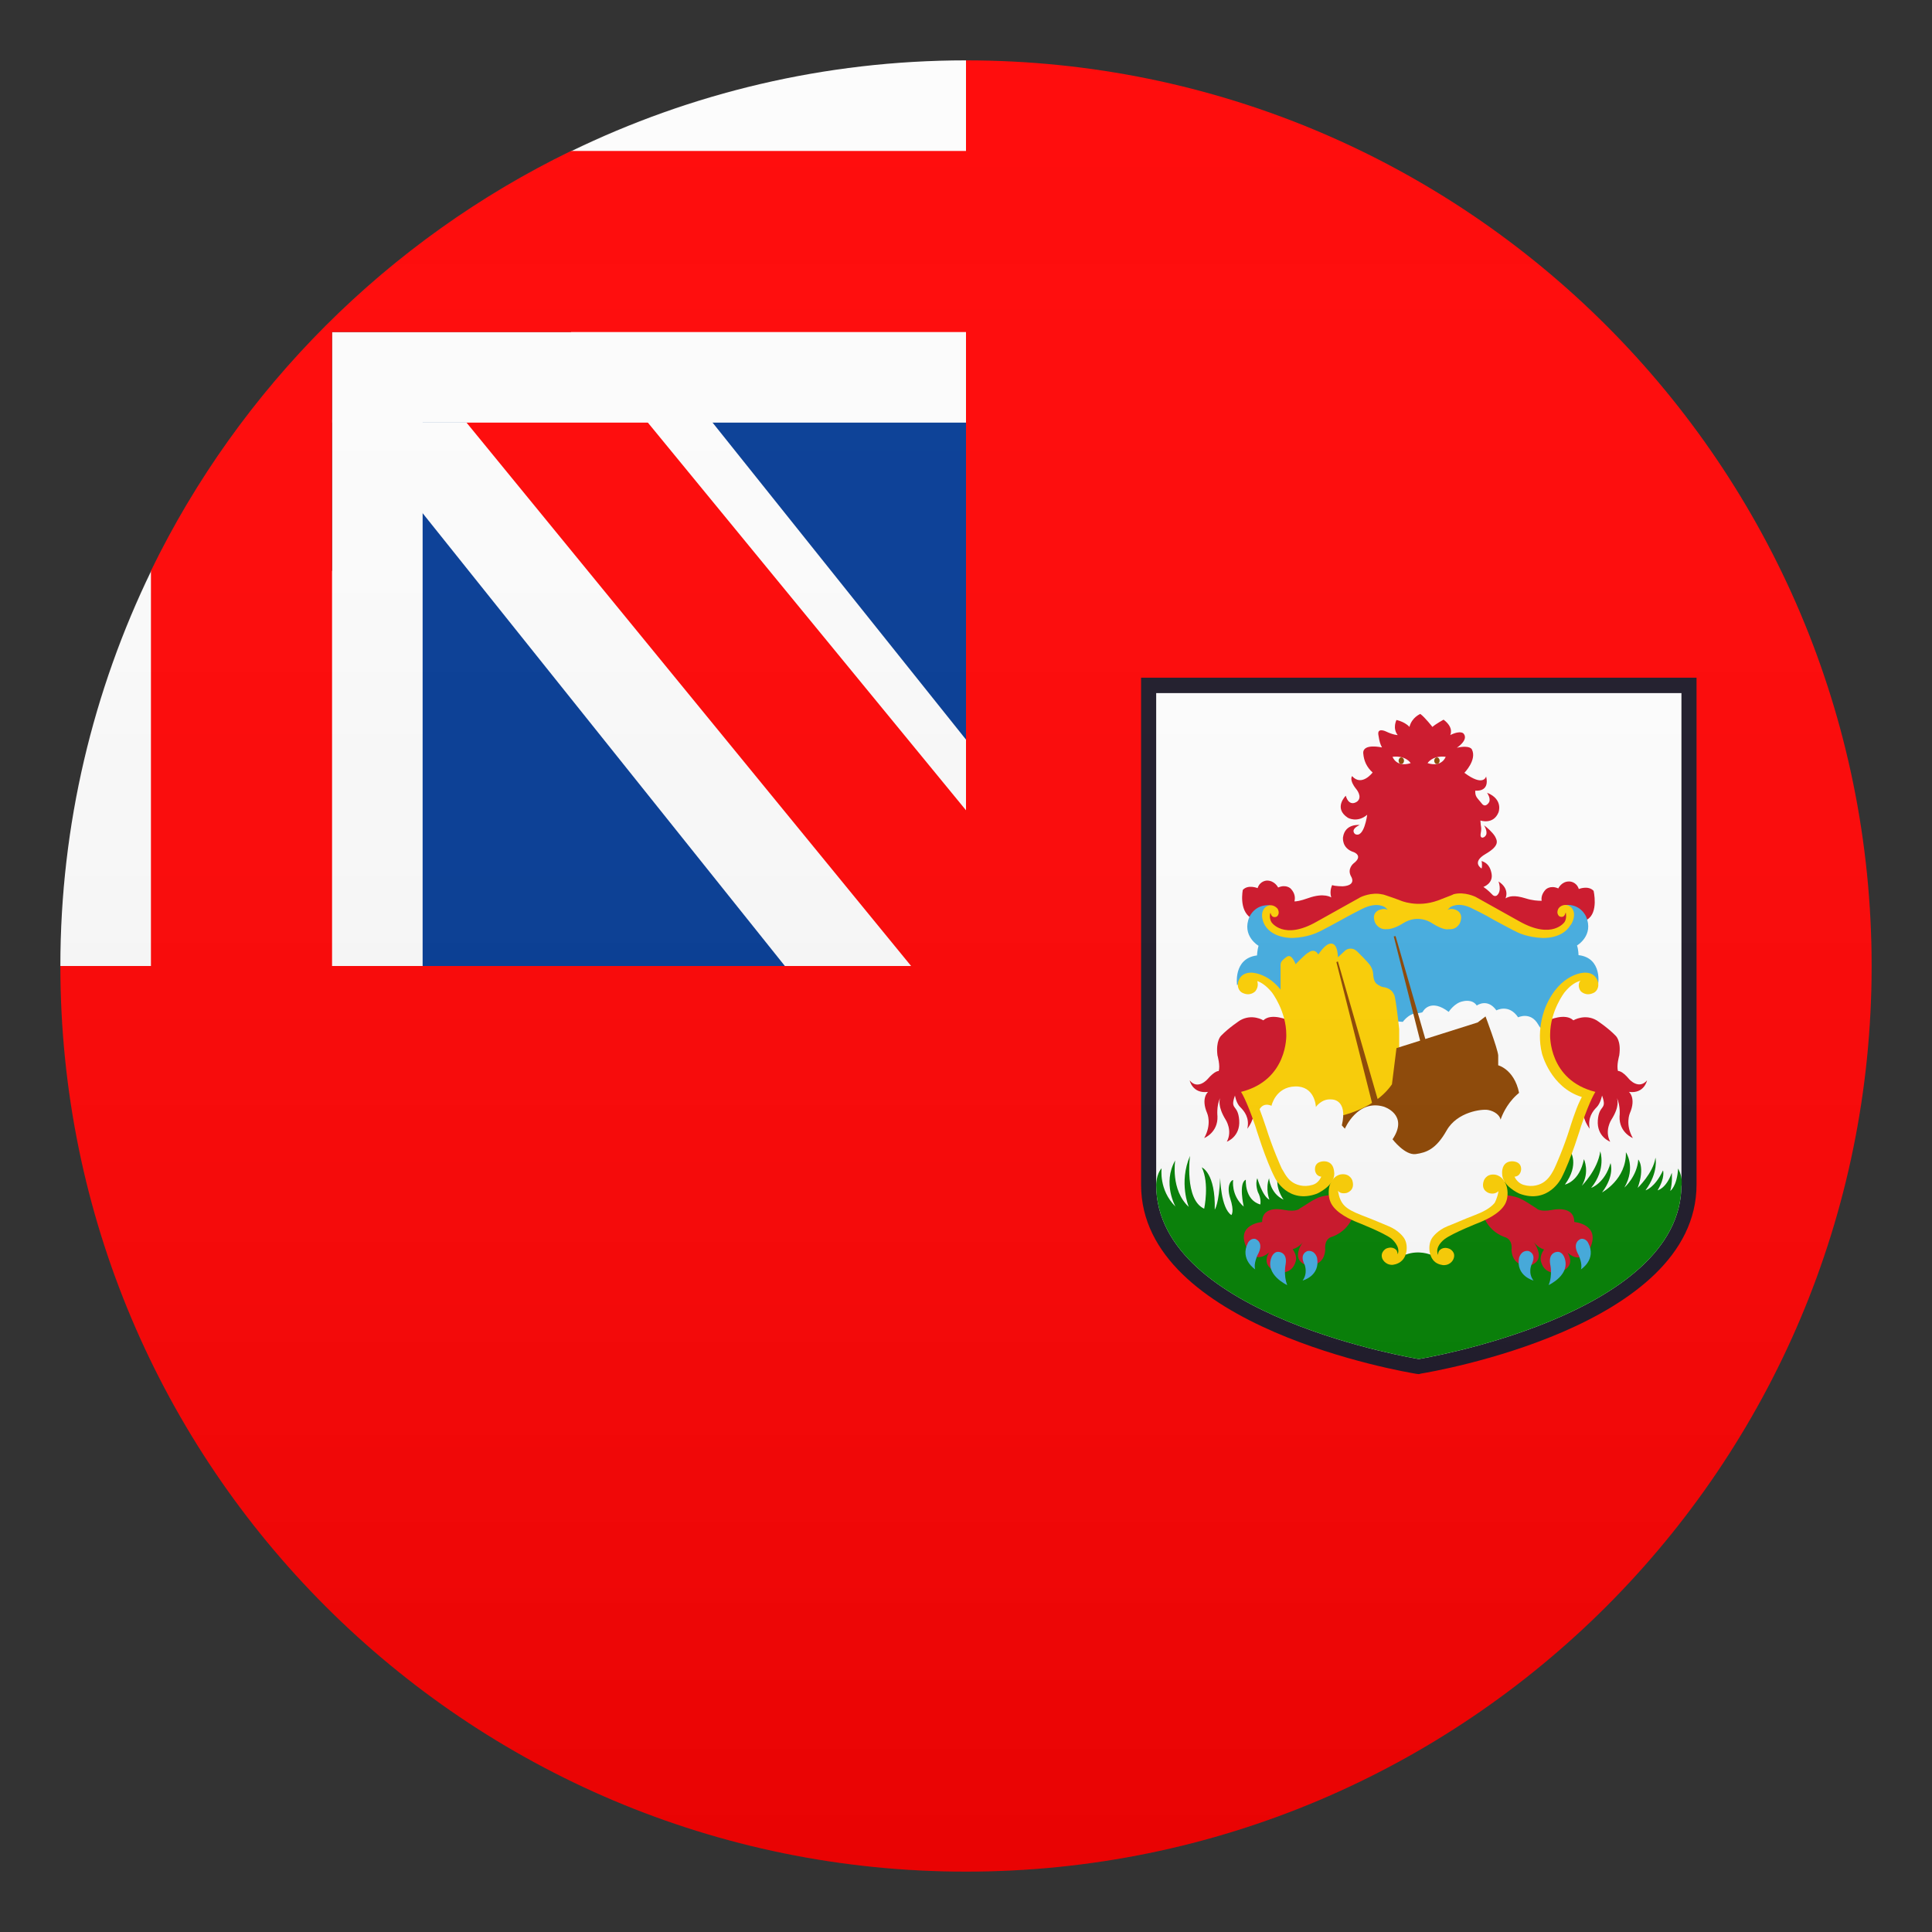 <?xml version="1.0" encoding="utf-8"?>
<!-- Generator: Adobe Illustrator 24.1.2, SVG Export Plug-In . SVG Version: 6.00 Build 0)  -->
<svg version="1.1" id="Layer_1" xmlns="http://www.w3.org/2000/svg" xmlns:xlink="http://www.w3.org/1999/xlink" x="0px" y="0px"
	 width="64px" height="64px" viewBox="0 0 64 64" style="enable-background:new 0 0 64 64;" xml:space="preserve">
<rect x="0" y="0" width="64" height="64" fill="#333333" stroke="none"/>
<rect x="12" y="12" fill="#003893" width="20" height="20"/>
<polygon fill="#FCFCFC" points="18.92,8.14 18.92,14 11.6,14 26,32 32,32 32,24.5 "/>
<path fill="#FF0000" d="M32,2v30H2c0,16.57,13.43,30,30,30s30-13.43,30-30S48.57,2,32,2z"/>
<path fill="#FCFCFC" d="M11,18.91H5.01C3.09,22.87,2,27.31,2,32h12V13.91h-3V18.91z"/>
<polygon fill="#FF0000" points="33,28.06 19,11 13,11 31,33 33,33 "/>
<path fill="#FCFCFC" d="M18.92,5.01V11H11v3h21V2C27.31,2,22.87,3.09,18.92,5.01z"/>
<path fill="#FF0000" d="M33,5H18.92C12.86,7.94,7.94,12.86,5,18.91V33h6V11h22V5z"/>
<path fill="#1A1626" d="M47,45.52l-0.08-0.01c-0.37-0.06-9.12-1.54-9.12-6.26V22.45h18.4v16.79c0,4.72-8.75,6.2-9.12,6.26L47,45.52z"/>
<path fill="#FFFFFF" d="M55.7,22.96v16.29c0,4.35-8.7,5.77-8.7,5.77s-8.7-1.41-8.7-5.77V22.96H55.7z"/>
<path fill="#CE1126" d="M52.79,29.51c-0.18-0.19-0.49-0.06-0.49-0.06c-0.08-0.25-0.31-0.25-0.31-0.25c-0.26-0.01-0.37,0.23-0.37,0.23
	c-0.27-0.12-0.42,0.04-0.42,0.04c-0.12,0.13-0.15,0.26-0.13,0.37c-0.13,0-0.31-0.01-0.53-0.08c-0.39-0.12-0.54-0.07-0.67,0
	c0,0,0.16-0.31-0.23-0.56c0,0,0.12,0.31-0.05,0.46c0,0-0.08,0.07-0.17-0.04c0,0-0.13-0.14-0.28-0.24c0,0,0.33-0.11,0.27-0.44
	c-0.06-0.33-0.24-0.38-0.33-0.42c0,0,0.03,0.15,0,0.25c0,0-0.35-0.2,0.13-0.48c0.48-0.28,0.39-0.44,0.31-0.59
	c-0.09-0.14-0.27-0.3-0.36-0.36c0,0,0.1,0.15,0.08,0.28c-0.02,0.13-0.23,0.21-0.19-0.01c0.04-0.23,0-0.19-0.01-0.43
	c0,0,0.43,0.15,0.6-0.27c0,0,0.17-0.43-0.38-0.65c0,0,0.13,0.18,0.07,0.31c0,0-0.12,0.22-0.25,0.04c-0.14-0.18-0.22-0.21-0.21-0.42
	c0,0,0.49,0.07,0.36-0.47c0,0-0.08,0.36-0.72-0.12c0,0,0.42-0.43,0.25-0.77c0,0-0.05-0.16-0.5-0.06c0,0,0.39-0.25,0.23-0.46
	c0,0-0.08-0.14-0.45,0.04c0,0,0.14-0.24-0.22-0.51c0,0-0.24,0.13-0.37,0.24c0,0-0.24-0.31-0.4-0.43c0,0-0.28,0.11-0.36,0.43
	c0,0-0.13-0.16-0.43-0.23c0,0-0.14,0.27,0.04,0.5c0,0-0.14,0-0.39-0.12c0,0-0.29-0.14-0.25,0.11c0.04,0.25,0.06,0.3,0.12,0.42
	c0,0-0.65-0.15-0.62,0.2c0.02,0.24,0.11,0.45,0.31,0.63c0,0-0.36,0.48-0.68,0.12c0,0-0.11,0.12,0.13,0.42c0,0,0.23,0.26,0.04,0.42
	c0,0-0.26,0.21-0.38-0.19c0,0-0.42,0.41,0.07,0.73c0,0,0.31,0.18,0.64-0.1c0,0-0.1,0.79-0.4,0.64c0,0-0.19-0.14,0.15-0.3
	c0,0-0.48-0.06-0.55,0.4c0,0-0.06,0.37,0.36,0.5c0,0,0.32,0.12-0.01,0.37c0,0-0.23,0.18-0.08,0.44c0,0,0.19,0.29-0.28,0.32
	c0,0-0.25,0-0.35-0.04c0,0-0.1,0.19-0.03,0.41c0,0-0.23-0.17-0.76,0.02c-0.28,0.1-0.4,0.11-0.46,0.11c0.03-0.12,0.02-0.27-0.12-0.42
	c0,0-0.15-0.16-0.42-0.04c0,0-0.11-0.23-0.37-0.23c0,0-0.23,0-0.31,0.25c0,0-0.32-0.13-0.49,0.06c0,0-0.14,0.67,0.27,0.93
	c0,0,1.02,0.61,1.46,0.42l0,0.01l8.24,0.03c0.52,0.25,1.44-0.41,1.44-0.41C52.96,30.23,52.79,29.51,52.79,29.51z"/>
<path fill="#008000" d="M55.7,39.25c0,4.35-8.7,5.77-8.7,5.77s-8.7-1.41-8.7-5.77c0,0,0-0.35,0.18-0.55c0,0-0.1,0.72,0.46,1.27
	c0,0-0.44-0.77-0.01-1.53c0,0-0.16,0.98,0.45,1.54c0,0-0.34-0.8,0.04-1.69c0,0-0.19,1.45,0.47,1.75c0,0,0.18-0.84-0.08-1.37
	c0,0,0.46,0.18,0.43,1.4c0,0,0.14-0.18,0.18-1.05c0,0,0.02,1,0.37,1.23c0,0,0.11-0.1-0.04-0.56c-0.14-0.45,0.06-0.61,0.1-0.6
	c0,0-0.08,0.5,0.35,0.88c0,0-0.18-0.79,0.07-0.89c0,0-0.05,0.67,0.48,0.82c0,0,0.04-0.19-0.08-0.41c0,0-0.1-0.26-0.02-0.46
	c0,0,0.17,0.6,0.4,0.71c0,0-0.14-0.35-0.01-0.71c0,0,0.03,0.5,0.48,0.71c0,0-0.3-0.39-0.18-0.82l2.9,0.14l1.5,0.07l4.5-0.32
	l0.78-0.67c0,0,0.31,0.43-0.18,1.1c0,0,0.48-0.09,0.63-0.84c0,0,0.2,0.42-0.07,0.88c0,0,0.53-0.53,0.61-1.14c0,0,0.21,0.58-0.3,1.21
	c0,0,0.45-0.15,0.64-0.82c0,0,0.15,0.4-0.28,0.97c0,0,0.81-0.43,0.79-1.33c0,0,0.34,0.49-0.05,1.17c0,0,0.42-0.37,0.46-0.93
	c0,0,0.23,0.25-0.02,0.94c0,0,0.51-0.48,0.59-1c0,0,0.11,0.48-0.33,1.08c0,0,0.3-0.07,0.58-0.66c0,0,0.08,0.23-0.18,0.66
	c0,0,0.28-0.05,0.47-0.58c0,0,0.03,0.32-0.05,0.6c0,0,0.22-0.14,0.26-0.74c0,0,0.12,0.2,0.12,0.44
	C55.71,39.41,55.7,39.25,55.7,39.25z"/>
<path fill="#42ADE2" d="M52.29,31.64c0,0,0-0.18-0.05-0.32c0,0,0.57-0.33,0.3-0.96c0,0-0.18-0.43-0.69-0.38l0.14,0.42
	c-0.24,0.87-1.5,0.4-1.5,0.4s-1.29-0.73-1.65-0.95c-0.36-0.22-1.48,0.3-1.48,0.3l-0.78,0.01c-1.06-0.54-1.01-0.38-2.88,0.48
	c-1.87,0.86-1.74-0.42-1.74-0.42l0.12-0.23c-0.51-0.05-0.69,0.38-0.69,0.38c-0.27,0.63,0.3,0.96,0.3,0.96
	c-0.04,0.14-0.05,0.32-0.05,0.32c-0.8,0.1-0.66,0.99-0.66,0.99s0.3-0.38,0.75-0.23c0.45,0.15,0.82,0.88,0.88,1.04
	c0.06,0.14,3.86,0.4,3.86,0.4s0.18-0.25,0.41-0.28c0,0,0.23-0.01,0.25-0.05c0.02-0.05,0.27-0.45,0.86,0c0,0,0.19-0.3,0.47-0.35
	c0,0,0.31-0.09,0.46,0.14c0,0,0.35-0.26,0.65,0.16c0,0,0.41-0.23,0.72,0.23c0,0,0.41-0.2,0.66,0.23c0.25,0.43,0.16-0.08,0.44-0.64
	c0.34-0.66,0.82-1.05,1.28-0.87l0.26,0.22C52.95,32.63,53.09,31.73,52.29,31.64z"/>
<path fill="#CE1126" d="M44.16,39.58c0,0-0.37,0.02-0.55,0.12c-0.19,0.09-0.33,0.2-0.55,0.33c0,0-0.1,0.13-0.52,0.05
	c0,0-0.73-0.18-0.73,0.4c0,0-0.88,0.07-0.52,0.84c0,0,0.24,0.6,0.75,0.17c0,0-0.32,0.46,0.3,0.65c0,0,0.45,0.11,0.58-0.35
	c0,0,0.07-0.18-0.1-0.41c0,0,0.22-0.04,0.37-0.28c0,0-0.46,0.58,0.04,0.79c0,0,0.63,0.16,0.67-0.5c0,0-0.05-0.31,0.19-0.41
	c0,0,0.5-0.12,0.73-0.68C44.82,40.31,44.09,39.92,44.16,39.58z"/>
<path fill="#CE1126" d="M41.85,33.8c0,0-0.37-0.23-0.77,0c0,0-0.37,0.24-0.63,0.51c0,0-0.18,0.16-0.12,0.65c0,0,0.1,0.35,0.04,0.52
	c0,0-0.12-0.02-0.37,0.27c0,0-0.32,0.37-0.59,0.04c0,0,0.09,0.45,0.61,0.38c0,0-0.25,0.2-0.03,0.71c0,0,0.16,0.36-0.1,0.82
	c0,0,0.46-0.18,0.44-0.72c0,0-0.04-0.35,0.09-0.61c-0.02,0.05-0.09,0.28,0.18,0.72c0,0,0.24,0.36,0.04,0.73c0,0,0.45-0.16,0.41-0.71
	c-0.04-0.55-0.32-0.32-0.14-0.82c0,0,0.04,0.26,0.18,0.39c0.13,0.13,0.31,0.35,0.23,0.71c0,0,0.27-0.33,0.21-0.68
	c-0.06-0.34-0.13-0.45-0.13-0.45l0.85-0.48l0.42-0.76l0.02-1.22C42.68,33.8,42.12,33.54,41.85,33.8z"/>
<polygon fill="#8D4400" points="47.63,35.85 46.23,31.01 46.17,31.02 47.41,35.92 "/>
<path fill="#42ADE2" d="M41.58,42.05c0,0-0.52-0.33-0.24-0.88c0,0,0.08-0.16,0.24-0.13c0,0,0.33,0.1,0.07,0.55
	C41.65,41.59,41.52,41.88,41.58,42.05z"/>
<path fill="#42ADE2" d="M42.64,42.57c0,0-0.75-0.34-0.52-0.92c0,0,0.07-0.2,0.24-0.18c0,0,0.29,0.01,0.23,0.4
	C42.59,41.87,42.51,42.24,42.64,42.57z"/>
<path fill="#42ADE2" d="M43.15,42.42c0,0,0.59-0.15,0.48-0.75c0,0-0.06-0.26-0.31-0.23c0,0-0.3,0.08-0.1,0.46
	C43.22,41.9,43.33,42.18,43.15,42.42z"/>
<path fill="#FFD000" d="M42.42,32.9c0,0,0-0.75,0-0.91c0-0.07,0-0.13,0.11-0.22c0.11-0.09,0.22-0.23,0.39,0.17c0,0,0.32-0.34,0.43-0.39
	c0,0,0.19-0.16,0.32,0.07c0,0,0.17-0.26,0.31-0.33c0,0,0.32-0.21,0.34,0.42l0.25-0.23c0,0,0.2-0.16,0.41,0.06
	c0,0,0.37,0.36,0.42,0.46c0,0,0.08,0.11,0.09,0.28c0,0,0,0.2,0.1,0.3c0,0,0.12,0.1,0.23,0.12c0,0,0.26,0.01,0.36,0.25
	c0,0,0.04-0.04,0.17,1.14v2.15l-1.45,1.73l-2.33-0.67l-0.93-0.38l-0.21-0.68l0.9-0.58l0.49-1.32l-0.16-0.93L42.42,32.9z"/>
<path fill="#CE1126" d="M52.15,40.48c0-0.57-0.73-0.4-0.73-0.4c-0.42,0.08-0.52-0.05-0.52-0.05c-0.22-0.14-0.36-0.24-0.55-0.33
	c-0.19-0.09-0.55-0.12-0.55-0.12c0.07,0.34-0.65,0.73-0.65,0.73c0.23,0.56,0.73,0.68,0.73,0.68c0.25,0.11,0.19,0.41,0.19,0.41
	c0.04,0.66,0.67,0.5,0.67,0.5c0.42-0.17,0.17-0.6,0.08-0.74c0.15,0.19,0.33,0.23,0.33,0.23c-0.17,0.23-0.1,0.41-0.1,0.41
	c0.13,0.46,0.58,0.35,0.58,0.35c0.63-0.18,0.3-0.65,0.3-0.65c0.5,0.43,0.75-0.17,0.75-0.17C53.02,40.55,52.15,40.48,52.15,40.48z"/>
<polygon fill="#8D4400" points="45.72,36.7 44.32,31.85 44.27,31.87 45.51,36.77 "/>
<path fill="#8D4400" d="M49.63,35.29v-0.33c-0.02-0.23-0.42-1.29-0.42-1.29l-0.26,0.2l-2.69,0.85l-0.15,1.2
	c-0.64,0.92-1.93,1.09-1.93,1.09l1.01,1.07l1.94,0.41l1.02-0.78l0.92-0.85v0v0l0.78,0.44l0.5-0.92
	C50.24,35.44,49.63,35.29,49.63,35.29z"/>
<path fill="#CE1126" d="M54.56,35.79c-0.28,0.32-0.59-0.04-0.59-0.04c-0.25-0.3-0.37-0.27-0.37-0.27c-0.06-0.17,0.04-0.52,0.04-0.52
	c0.07-0.49-0.12-0.65-0.12-0.65c-0.26-0.27-0.63-0.51-0.63-0.51c-0.39-0.23-0.77,0-0.77,0c-0.27-0.26-0.83,0-0.83,0l0.02,1.22
	l0.42,0.76l0.85,0.48c0,0-0.07,0.1-0.13,0.45c-0.06,0.34,0.21,0.68,0.21,0.68c-0.07-0.36,0.1-0.58,0.23-0.71
	c0.13-0.13,0.18-0.39,0.18-0.39c0.18,0.5-0.1,0.28-0.14,0.82c-0.04,0.55,0.41,0.71,0.41,0.71c-0.2-0.37,0.04-0.73,0.04-0.73
	c0.28-0.44,0.2-0.67,0.18-0.72c0.13,0.26,0.09,0.61,0.09,0.61c-0.02,0.54,0.44,0.72,0.44,0.72c-0.26-0.45-0.1-0.82-0.1-0.82
	c0.22-0.51-0.03-0.71-0.03-0.71C54.47,36.24,54.56,35.79,54.56,35.79z"/>
<path fill="#FFFFFF" d="M52.33,36.18l-0.63-0.31c-1.56-0.23-1.99,1.22-1.99,1.22c-0.03-0.15-0.2-0.28-0.41-0.32
	c-0.21-0.04-1.03,0.06-1.38,0.68c-0.35,0.62-0.67,0.73-1.02,0.78c-0.36,0.05-0.77-0.49-0.77-0.49c0.55-0.82-0.29-1.08-0.29-1.08
	c-0.87-0.26-1.29,0.73-1.29,0.73l-0.1-0.11c0.21-0.89-0.35-0.86-0.35-0.86c-0.32-0.03-0.51,0.25-0.51,0.25
	c0-0.04-0.04-0.7-0.69-0.68c-0.65,0.02-0.78,0.64-0.78,0.64c-0.36-0.15-0.44,0.23-0.44,0.23L42.41,39l0.7,0.47l0.47-0.05l0.32-0.37
	l0.29,0.13l0.28,0.91l1.56,0.74l0.4,0.38l0.14,0.35c0.43-0.16,0.81,0,0.81,0l0.16-0.42l0.69-0.47l0.63-0.26l0.9-0.65l0.02-0.58
	l0.24-0.13l0.68,0.39l0.66-0.2l0.86-1.95l0.35-1L52.33,36.18z"/>
<path fill="#FFD000" d="M52.36,32.83c0,0,0.17,0.2,0.45,0.05c0,0,0.17-0.09,0.13-0.33c0,0-0.05-0.34-0.45-0.33c0,0-0.8,0-1.28,1.11
	c0,0-0.34,0.73-0.13,1.57c0,0,0.28,1.12,1.32,1.44l-0.06,0.12c-0.15,0.3-0.33,0.89-0.33,0.89c-0.21,0.68-0.49,1.3-0.52,1.36
	c-0.03,0.06-0.14,0.29-0.31,0.42c-0.15,0.12-0.41,0.21-0.71,0.12c-0.17-0.05-0.27-0.2-0.3-0.27c0.22-0.02,0.22-0.25,0.22-0.25
	c0-0.29-0.33-0.26-0.33-0.26c-0.34,0.03-0.3,0.41-0.3,0.41c0,0.41,0.57,0.66,0.57,0.66c0.96,0.36,1.39-0.51,1.39-0.51
	c0.32-0.61,0.66-1.74,0.66-1.74c0.3-0.88,0.47-1.12,0.47-1.12c-1.56-0.39-1.5-1.89-1.5-1.89c0-0.8,0.48-1.41,0.48-1.41
	c0.21-0.26,0.4-0.35,0.53-0.38c-0.01,0.01-0.02,0.02-0.03,0.03C52.32,32.52,52.25,32.68,52.36,32.83z"/>
<path fill="#FFD000" d="M49.91,39.3c-0.12-0.38-0.4-0.39-0.4-0.39c-0.29-0.03-0.36,0.21-0.36,0.21c-0.11,0.34,0.2,0.41,0.2,0.41
	c0.15,0.03,0.23-0.02,0.29-0.07c-0.04,0.24-0.13,0.39-0.13,0.39c-0.15,0.18-0.39,0.3-0.65,0.4c-0.37,0.14-0.72,0.3-0.91,0.37
	c-0.32,0.13-0.48,0.35-0.48,0.35c-0.17,0.2-0.16,0.6,0.03,0.8c0.12,0.13,0.32,0.14,0.32,0.14c0.26,0,0.33-0.21,0.33-0.21
	c0.09-0.23-0.13-0.33-0.13-0.33c-0.24-0.1-0.35,0.07-0.35,0.07c-0.03,0.05-0.03,0.09-0.03,0.13c-0.13-0.27,0.21-0.52,0.21-0.52
	C48.13,40.84,49,40.5,49,40.5c0.22-0.09,0.67-0.29,0.85-0.6C50.01,39.62,49.91,39.3,49.91,39.3z"/>
<path fill="#FFD000" d="M52.05,30.06c0,0-0.09-0.1-0.23-0.08c-0.06,0.01-0.13,0.03-0.19,0.11c0,0-0.1,0.15,0.02,0.26
	c0,0,0.16,0.1,0.21-0.11c0,0,0-0.01,0.01,0c0,0.01,0.04,0.17-0.04,0.3c0,0-0.4,0.6-1.5-0.02l-1.45-0.81c0,0-0.36-0.18-0.72-0.09l0,0
	c-0.01,0-0.01,0-0.02,0.01c-0.02,0.01-0.05,0.02-0.07,0.03c-0.16,0.06-0.44,0.17-0.44,0.17c-0.69,0.25-1.24,0-1.24,0
	c-0.15-0.06-0.39-0.14-0.51-0.18c-0.02-0.01-0.04-0.01-0.07-0.02l-0.01,0l0,0c-0.37-0.09-0.73,0.09-0.73,0.09l-1.45,0.81
	c-1.1,0.63-1.5,0.02-1.5,0.02c-0.08-0.13-0.05-0.28-0.04-0.3c0-0.02,0.01,0,0.01,0c0.05,0.2,0.21,0.11,0.21,0.11
	c0.12-0.11,0.02-0.26,0.02-0.26c-0.06-0.07-0.13-0.1-0.19-0.11c-0.14-0.02-0.23,0.08-0.23,0.08c-0.21,0.23,0,0.58,0,0.58
	c0.28,0.46,0.94,0.42,0.94,0.42c0.48-0.02,0.8-0.18,0.8-0.18c0.09-0.03,0.8-0.42,0.8-0.42c0.28-0.16,0.68-0.36,0.68-0.36
	c0.51-0.26,0.77-0.05,0.77-0.05c0.04,0.03,0.06,0.06,0.08,0.08c-0.12-0.07-0.3,0.01-0.3,0.01c-0.28,0.14-0.1,0.45-0.1,0.45
	c0.11,0.16,0.25,0.19,0.36,0.18l0,0c0.24,0.01,0.54-0.19,0.54-0.19c0.53-0.34,0.98,0,0.98,0c0.4,0.25,0.54,0.19,0.54,0.19l0,0
	c0.11,0.01,0.25-0.01,0.36-0.18c0,0,0.17-0.31-0.1-0.45c0,0-0.18-0.09-0.3,0c0.02-0.03,0.05-0.06,0.08-0.09c0,0,0.27-0.22,0.77,0.05
	c0,0,0.4,0.19,0.68,0.36c0,0,0.72,0.39,0.8,0.42c0,0,0.32,0.16,0.8,0.18c0,0,0.66,0.05,0.94-0.42
	C52.05,30.64,52.26,30.28,52.05,30.06z"/>
<path fill="#FFD000" d="M43.89,38.47c0,0-0.33-0.03-0.33,0.26c0,0-0.01,0.22,0.21,0.25c-0.03,0.06-0.11,0.22-0.29,0.27
	c-0.3,0.09-0.56,0-0.71-0.12c-0.17-0.13-0.27-0.37-0.31-0.42c-0.03-0.06-0.31-0.69-0.52-1.36c0,0-0.19-0.58-0.33-0.89l-0.06-0.12
	c1.04-0.32,1.32-1.44,1.32-1.44c0.21-0.84-0.13-1.57-0.13-1.57c-0.47-1.11-1.28-1.11-1.28-1.11c-0.4-0.01-0.45,0.33-0.45,0.33
	c-0.04,0.24,0.13,0.33,0.13,0.33c0.28,0.15,0.45-0.05,0.45-0.05c0.11-0.15,0.07-0.28,0.06-0.33c0.12,0.04,0.29,0.14,0.48,0.37
	c0,0,0.48,0.62,0.48,1.41c0,0,0.06,1.5-1.5,1.89c0,0,0.17,0.24,0.47,1.12c0,0,0.34,1.13,0.66,1.74c0,0,0.43,0.87,1.39,0.51
	c0,0,0.57-0.25,0.57-0.66C44.19,38.88,44.23,38.5,43.89,38.47z"/>
<path fill="#FFD000" d="M46.48,40.97c0,0-0.16-0.22-0.48-0.35c-0.19-0.08-0.54-0.23-0.91-0.37c-0.53-0.21-0.69-0.35-0.77-0.81
	c0.04,0.06,0.12,0.11,0.28,0.08c0,0,0.3-0.07,0.2-0.41c0,0-0.07-0.24-0.36-0.21c0,0-0.28,0.01-0.4,0.39c0,0-0.09,0.32,0.07,0.6
	c0.18,0.31,0.63,0.51,0.85,0.6c0,0,0.87,0.34,1.13,0.54c0,0,0.32,0.26,0.21,0.52c0-0.03-0.01-0.07-0.03-0.12c0,0-0.1-0.17-0.35-0.07
	c0,0-0.21,0.11-0.13,0.33c0,0,0.08,0.21,0.33,0.21c0,0,0.19-0.01,0.32-0.14C46.64,41.57,46.65,41.17,46.48,40.97z"/>
<path fill="#42ADE2" d="M51.3,42.57c0,0,0.75-0.34,0.52-0.92c0,0-0.07-0.2-0.24-0.18c0,0-0.29,0.01-0.23,0.4
	C51.35,41.87,51.44,42.24,51.3,42.57z"/>
<path fill="#42ADE2" d="M52.37,42.05c0,0,0.53-0.33,0.24-0.88c0,0-0.08-0.16-0.24-0.13c0,0-0.33,0.1-0.07,0.55
	C52.3,41.59,52.43,41.88,52.37,42.05z"/>
<path fill="#42ADE2" d="M50.8,42.42c0,0-0.59-0.15-0.48-0.75c0,0,0.06-0.26,0.31-0.23c0,0,0.3,0.08,0.1,0.46
	C50.73,41.9,50.61,42.18,50.8,42.42z"/>
<path fill="#FFFFFF" d="M47.29,25.28c0,0,0.15-0.26,0.6-0.21C47.89,25.07,47.77,25.43,47.29,25.28z"/>
<path fill="#8D4400" d="M47.6,25.09c0.05,0,0.09,0.05,0.09,0.11c0,0.06-0.04,0.11-0.09,0.11c-0.05,0-0.09-0.05-0.09-0.11
	C47.51,25.14,47.55,25.09,47.6,25.09z"/>
<path fill="#FFFFFF" d="M46.73,25.28c0,0-0.15-0.26-0.6-0.21C46.13,25.07,46.25,25.43,46.73,25.28z"/>
<path fill="#8D4400" d="M46.42,25.09c0.05,0,0.09,0.05,0.09,0.11c0,0.06-0.04,0.11-0.09,0.11c-0.05,0-0.09-0.05-0.09-0.11
	C46.33,25.14,46.37,25.09,46.42,25.09z"/>
<linearGradient id="SVGID_1_" gradientUnits="userSpaceOnUse" x1="31.997" y1="62" x2="31.997" y2="2">
	<stop  offset="0" style="stop-color:#1A1A1A"/>
	<stop  offset="0.102" style="stop-color:#393939;stop-opacity:0.949"/>
	<stop  offset="0.347" style="stop-color:#7F7F7F;stop-opacity:0.826"/>
	<stop  offset="0.569" style="stop-color:#B6B6B6;stop-opacity:0.716"/>
	<stop  offset="0.758" style="stop-color:#DEDEDE;stop-opacity:0.621"/>
	<stop  offset="0.908" style="stop-color:#F6F6F6;stop-opacity:0.546"/>
	<stop  offset="1" style="stop-color:#FFFFFF;stop-opacity:0.5"/>
</linearGradient>
<path opacity="0.1" fill="url(#SVGID_1_)" d="M62,32c0,16.57-13.43,30-30,30C15.43,62,2,48.57,2,32S15.43,2,32,2C48.57,2,62,15.43,62,32z"/>
</svg>
